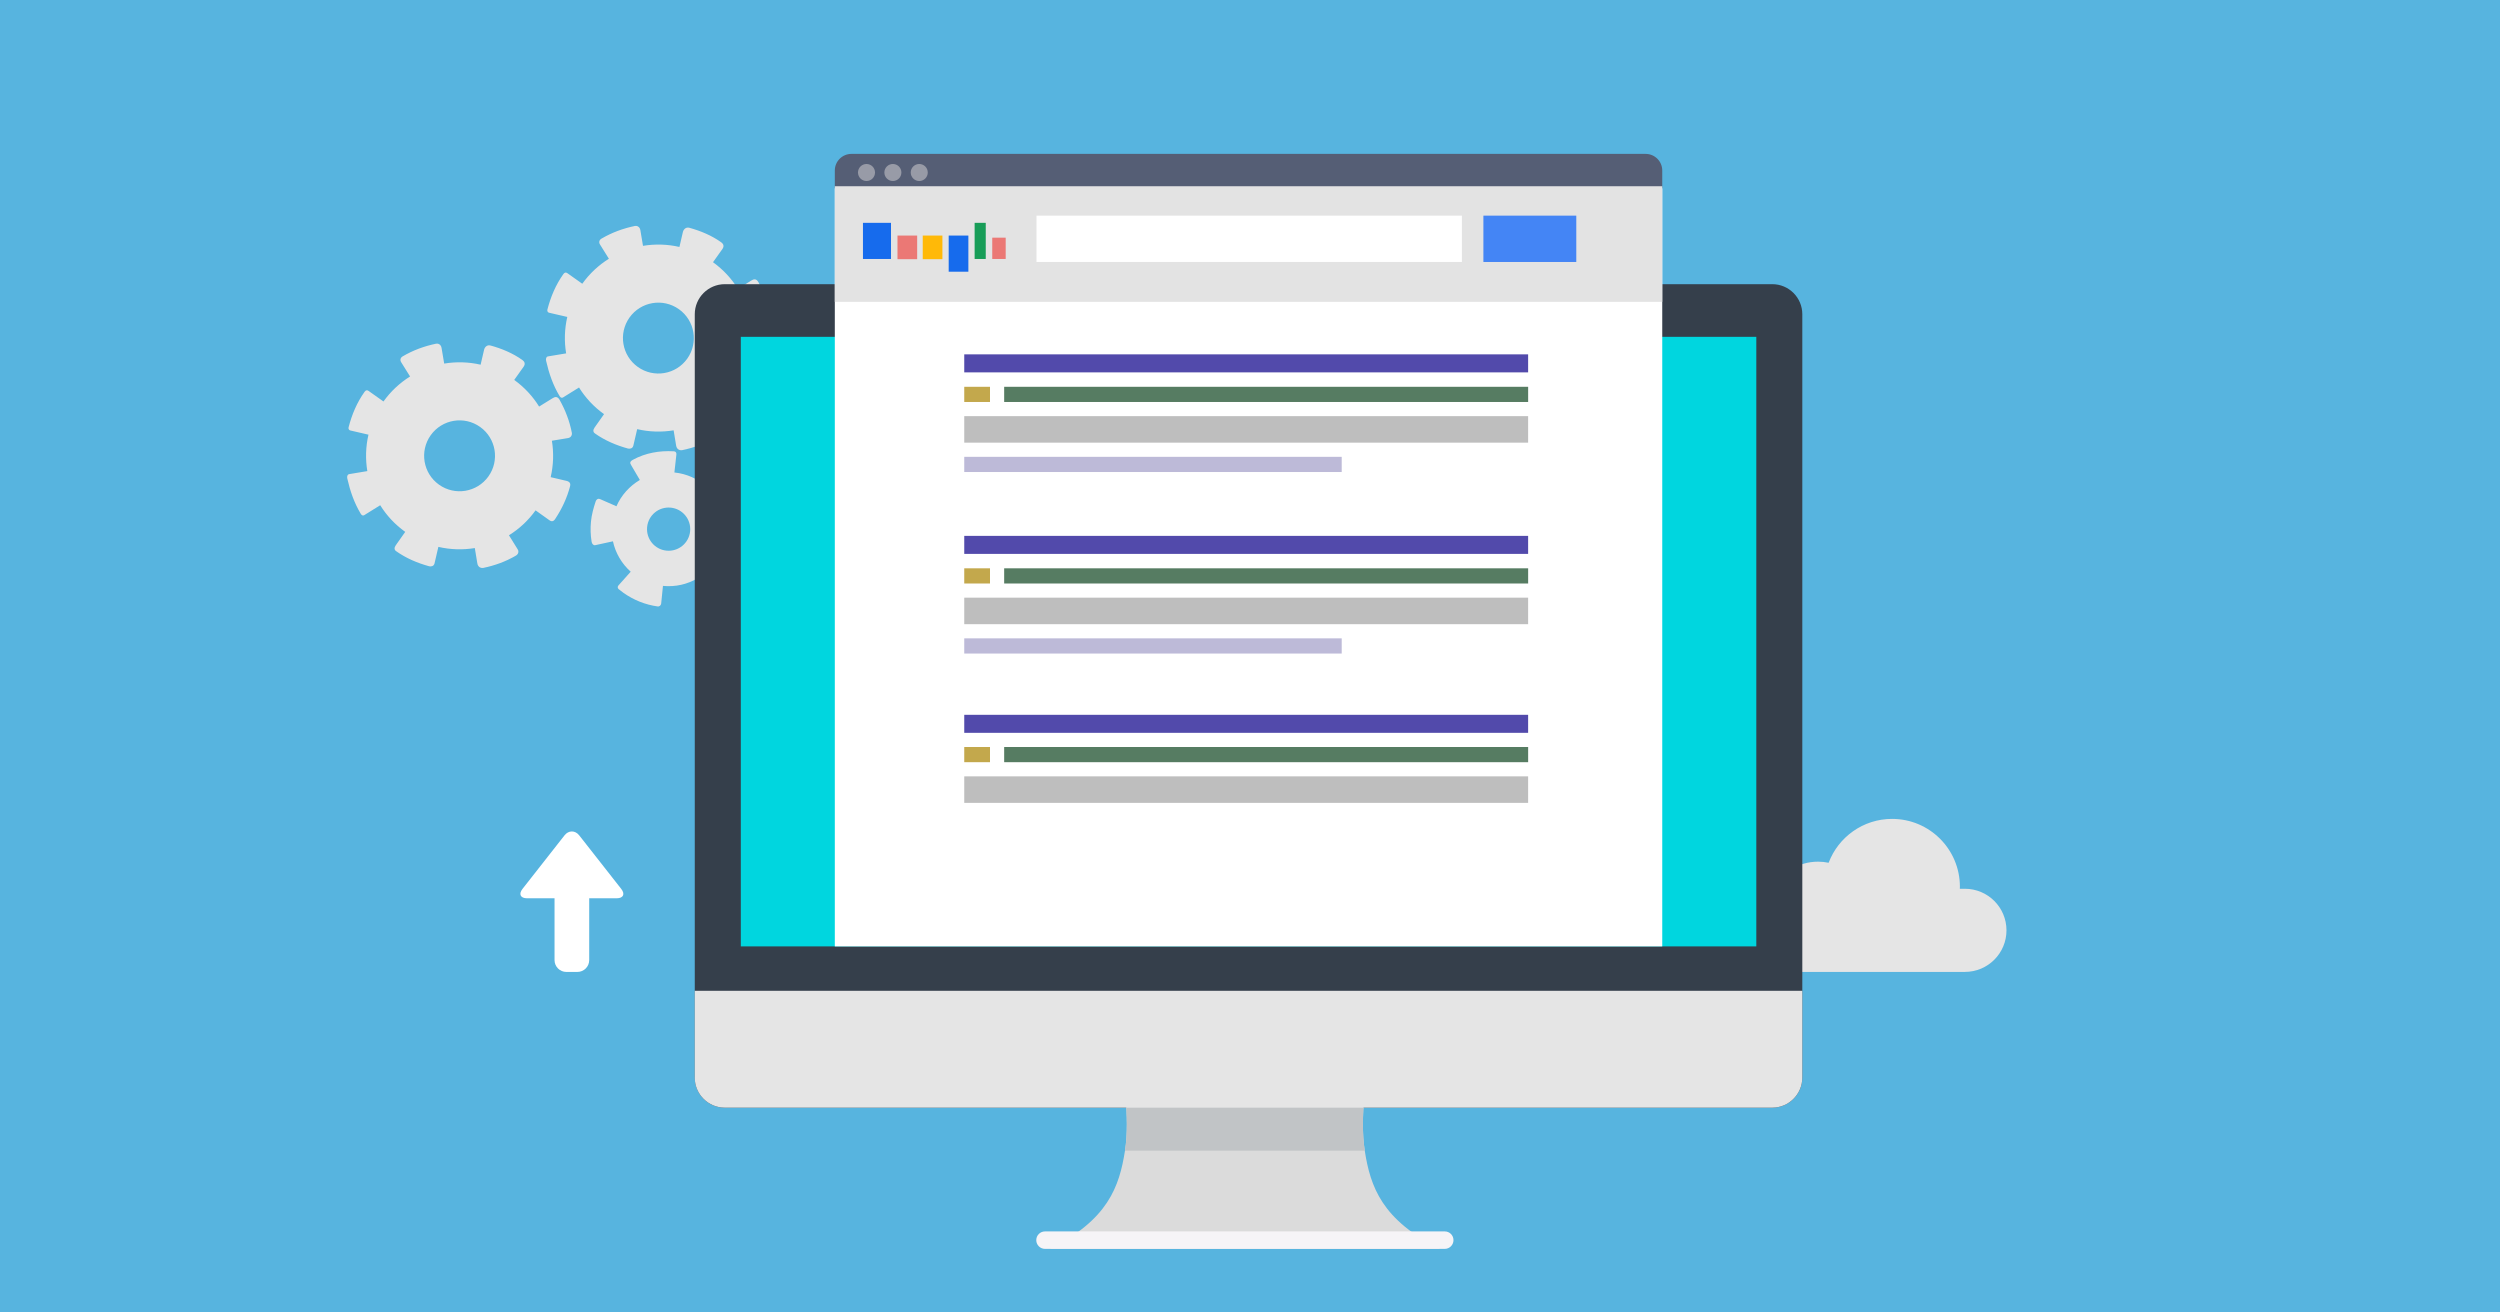 <?xml version="1.0" encoding="utf-8"?>
<!-- Generator: Adobe Illustrator 24.1.2, SVG Export Plug-In . SVG Version: 6.00 Build 0)  -->
<svg version="1.1" id="Layer_1" xmlns="http://www.w3.org/2000/svg" xmlns:xlink="http://www.w3.org/1999/xlink" x="0px" y="0px"
	 viewBox="0 0 1200 630" style="enable-background:new 0 0 1200 630;" xml:space="preserve">
<style type="text/css">
	.st0{fill:#57B4DF;}
	.st1{fill:#E5E5E5;}
	.st2{fill:#DBDBDB;}
	.st3{fill:#F6F4F7;}
	.st4{fill:#353F4B;}
	.st5{fill:#C1C4C6;}
	.st6{fill:#00D6DF;}
	.st7{fill:#555E75;}
	.st8{fill:#989BA7;}
	.st9{fill:#FFFFFF;}
	.st10{fill:#E3E3E3;}
	.st11{fill:#524AAB;}
	.st12{fill:#BEBEBE;}
	.st13{fill:#BDBAD8;}
	.st14{fill:#567C62;}
	.st15{fill:#C3A84C;}
	.st16{fill:#4485F5;}
	.st17{fill:#166BED;}
	.st18{fill:#FFB908;}
	.st19{fill:#EB7875;}
	.st20{fill:#189D58;}
</style>
<g id="New_Symbol">
	<rect id="XMLID_88_" class="st0" width="1200" height="630"/>
	<g id="XMLID_5_">
		<g id="XMLID_86_">
			<path id="XMLID_87_" class="st1" d="M943.15,426.61h-2.43c0.01-0.33,0.03-0.66,0.03-0.99c0-17.98-14.57-32.55-32.55-32.55
				c-13.93,0-25.81,8.76-30.46,21.06c-1.64-0.35-3.33-0.53-5.07-0.53c-9.39,0-17.55,5.26-21.7,13h-0.25
				c-11.02,0-19.96,8.94-19.96,19.96c0,11.03,8.94,19.96,19.96,19.96h92.43c11.02,0,19.96-8.94,19.96-19.96
				C963.11,435.55,954.17,426.61,943.15,426.61z"/>
		</g>
		<g id="XMLID_76_">
			<path id="XMLID_83_" class="st1" d="M250.78,172.83c-4.62-3.29-9.86-5.48-15.3-6.98c-1.66-0.46-2.82,0.72-3.14,2.11
				c-0.32,1.39-1.64,7.09-1.64,7.09c-5.78-1.33-11.73-1.49-17.49-0.53c0,0-1.09-6.51-1.26-7.53c-0.3-1.78-1.81-2.19-2.51-2.04
				c-5.72,1.18-11.2,3.17-16.21,6.14c-0.97,0.58-1.34,1.69-0.68,2.75c0.43,0.69,4.29,6.87,4.29,6.87c-4.86,3.03-9.23,7.05-12.77,12
				c0,0-6.42-4.56-7.16-5.08c-0.74-0.52-1.34-0.36-1.92,0.45c-3.64,5.1-6.07,10.87-7.63,16.9c-0.12,0.46-0.23,1.33,0.78,1.64
				c0.55,0.17,8.73,2.02,8.73,2.02c-1.34,5.78-1.51,11.73-0.55,17.49c0,0-7.89,1.31-8.7,1.45c-0.81,0.14-1.16,1.04-0.92,2.09
				c1.35,5.99,3.32,11.76,6.5,17c0.4,0.67,1.02,1,1.62,0.62c0.6-0.37,7.68-4.78,7.68-4.78c3.03,4.87,7.05,9.25,12.01,12.79
				c0,0-3.74,5.3-4.51,6.39c-0.87,1.23-0.78,2.21,0.12,2.85c4.8,3.42,10.23,5.71,15.88,7.27c0.7,0.19,2.2,0.13,2.57-1.36
				c0.29-1.15,1.85-7.95,1.85-7.95c5.78,1.35,11.73,1.52,17.49,0.57c0,0,1.03,6.05,1.19,7.22c0.29,2.17,2.05,2.47,2.85,2.31
				c5.55-1.14,10.85-3.07,15.71-5.92c1.19-0.7,1.47-2.02,0.83-3c-0.54-0.83-4.19-6.75-4.19-6.75c4.86-3.02,9.23-7.02,12.77-11.96
				c0,0,6.19,4.41,6.73,4.8c1.47,1.05,2.35-0.15,2.72-0.71c3.23-4.87,5.68-10.14,7.14-15.76c0.49-1.91-1.22-2.36-1.81-2.5
				c-0.59-0.14-7.53-1.76-7.53-1.76c1.35-5.78,1.53-11.73,0.59-17.49c0,0,7.14-1.14,7.84-1.29c1.34-0.27,1.93-1.46,1.73-2.53
				c-1.07-5.59-3.11-10.9-5.9-15.85c-1.06-1.88-2.4-1.32-3.35-0.73c-0.95,0.59-6.46,4-6.46,4c-3.01-4.87-7.02-9.24-11.95-12.79
				c0,0,3.56-5,4.51-6.33C252.26,174.7,251.85,173.6,250.78,172.83z M234.45,228.67c-5.46,7.65-16.08,9.43-23.73,3.97
				c-7.65-5.46-9.43-16.08-3.98-23.73c5.46-7.65,16.08-9.43,23.73-3.97C238.12,210.39,239.9,221.02,234.45,228.67z"/>
			<path id="XMLID_80_" class="st1" d="M346.21,116.32c-4.62-3.29-9.87-5.48-15.3-6.98c-1.66-0.46-2.82,0.72-3.14,2.11
				c-0.32,1.39-1.64,7.09-1.64,7.09c-5.78-1.33-11.73-1.49-17.49-0.53c0,0-1.09-6.51-1.26-7.53c-0.3-1.78-1.81-2.18-2.51-2.04
				c-5.72,1.18-11.2,3.17-16.21,6.14c-0.97,0.58-1.34,1.69-0.68,2.75c0.43,0.69,4.29,6.87,4.29,6.87c-4.86,3.03-9.23,7.05-12.77,12
				c0,0-6.42-4.56-7.16-5.08c-0.74-0.52-1.34-0.36-1.92,0.45c-3.64,5.1-6.07,10.87-7.63,16.9c-0.12,0.46-0.23,1.33,0.78,1.64
				c0.55,0.17,8.73,2.02,8.73,2.02c-1.34,5.78-1.51,11.73-0.55,17.49c0,0-7.89,1.31-8.7,1.45c-0.81,0.14-1.16,1.04-0.92,2.09
				c1.35,5.99,3.32,11.76,6.5,17c0.4,0.67,1.02,0.99,1.62,0.62c0.6-0.37,7.68-4.78,7.68-4.78c3.03,4.87,7.05,9.25,12.01,12.79
				c0,0-3.73,5.3-4.51,6.39c-0.87,1.23-0.78,2.21,0.12,2.85c4.8,3.42,10.23,5.71,15.88,7.27c0.7,0.19,2.2,0.13,2.57-1.36
				c0.29-1.15,1.85-7.95,1.85-7.95c5.78,1.35,11.73,1.52,17.49,0.57c0,0,1.03,6.05,1.19,7.22c0.29,2.17,2.05,2.47,2.85,2.31
				c5.55-1.14,10.85-3.07,15.71-5.92c1.19-0.7,1.46-2.02,0.83-3c-0.54-0.83-4.19-6.75-4.19-6.75c4.86-3.02,9.23-7.02,12.77-11.96
				c0,0,6.19,4.41,6.73,4.8c1.47,1.05,2.35-0.15,2.72-0.71c3.23-4.87,5.69-10.14,7.14-15.76c0.49-1.91-1.22-2.36-1.81-2.5
				c-0.59-0.14-7.54-1.76-7.54-1.76c1.35-5.78,1.53-11.73,0.59-17.49c0,0,7.14-1.15,7.84-1.29c1.34-0.27,1.93-1.46,1.73-2.52
				c-1.07-5.59-3.11-10.9-5.9-15.85c-1.06-1.88-2.4-1.32-3.35-0.73c-0.95,0.59-6.46,4-6.46,4c-3.01-4.87-7.02-9.24-11.95-12.79
				c0,0,3.56-5,4.51-6.33C347.69,118.19,347.28,117.08,346.21,116.32z M329.88,172.16c-5.46,7.65-16.08,9.43-23.73,3.97
				c-7.65-5.46-9.43-16.08-3.98-23.73c5.46-7.65,16.08-9.43,23.73-3.97C333.56,153.88,335.33,164.51,329.88,172.16z"/>
			<path id="XMLID_77_" class="st1" d="M339.17,233.61c-4.16-3.72-9.48-6.21-15.46-6.82c0,0,0.88-7.91,0.95-8.61
				c0.08-0.69-0.14-1.5-1.3-1.56c-6.82-0.38-13.58,0.79-19.53,4.06c-1.77,0.97-1.41,1.68-0.86,2.62c0.55,0.94,4.16,7.09,4.16,7.09
				c-4.92,2.89-8.9,7.28-11.24,12.62c0,0-7.17-3.14-7.92-3.47c-0.75-0.33-1.67,0-2.09,1.26c-1.01,3.1-1.89,6.24-2.21,9.51
				c-0.32,3.27-0.23,6.55,0.31,9.77c0.17,1,0.92,1.78,1.65,1.62c0.73-0.16,8.58-1.87,8.58-1.87c1.24,5.7,4.27,10.79,8.53,14.59
				c0,0-5.39,6.04-5.91,6.62c-0.52,0.58-0.39,1.31,0.16,1.77c0.72,0.6,1.47,1.18,2.23,1.72c4.87,3.47,10.53,5.74,16.47,6.57
				c0.82,0.12,1.59-0.58,1.67-1.35c0.08-0.76,0.86-8.52,0.86-8.52c0.01,0,0.03,0,0.04,0c5.96,0.59,11.66-0.78,16.47-3.59
				c0,0,4.11,7.04,4.3,7.36c0.75,1.24,1.71,0.82,2.16,0.54c4-2.57,7.53-5.93,10.28-9.79c0.98-1.38,1.92-2.8,2.66-4.32
				c0.68-1.4,1.05-2.33-0.21-2.89c-1.26-0.55-7.93-3.49-7.93-3.49c1.14-2.58,1.9-5.38,2.19-8.33c0.29-2.91,0.1-5.76-0.49-8.48
				c0,0,7.58-1.63,8.09-1.75c0.99-0.24,1.56-1.37,1.43-1.86c-1.76-6.68-5.5-12.77-10.39-17.69c-0.64-0.64-1.13-0.57-1.71,0.08
				C344.52,227.63,339.17,233.61,339.17,233.61z M331.26,255.01c-0.56,5.7-5.64,9.86-11.34,9.3c-5.7-0.56-9.86-5.64-9.3-11.34
				c0.56-5.7,5.64-9.86,11.34-9.3C327.66,244.24,331.82,249.31,331.26,255.01z"/>
		</g>
		<g id="XMLID_67_">
			<path id="XMLID_75_" class="st2" d="M691.29,599.44h-187.5c27.94-13.76,33.51-29.79,36.2-47.12c1.3-8.36,0.96-17.01,0.27-25.89
				c15.52-1.41,32.59-2.21,49.87-2.37c4.93-0.05,9.89-0.05,14.81,0c17.28,0.17,34.36,0.96,49.88,2.37
				c-0.71,8.88-1.03,17.53,0.26,25.89C657.78,569.65,663.35,585.68,691.29,599.44z"/>
			<path id="XMLID_74_" class="st3" d="M697.67,595.27c0,2.3-1.87,4.19-4.18,4.19H501.6c-2.31,0-4.19-1.88-4.19-4.19l0,0
				c0-2.31,1.87-4.19,4.19-4.19h191.9C695.81,591.08,697.67,592.95,697.67,595.27L697.67,595.27z"/>
			<path id="XMLID_71_" class="st4" d="M865.11,150.84v366.39c0,7.99-6.47,14.46-14.44,14.46H347.93c-7.97,0-14.44-6.47-14.44-14.46
				V150.84c0-7.97,6.47-14.44,14.44-14.44h502.74C858.64,136.39,865.11,142.87,865.11,150.84z"/>
			<path id="XMLID_70_" class="st5" d="M540,552.32c1.3-8.35,0.96-17.01,0.27-25.88c15.52-1.4,32.59-2.21,49.87-2.37
				c4.93-0.05,9.89-0.05,14.81,0c17.28,0.16,34.36,0.97,49.88,2.37c-0.71,8.87-1.03,17.53,0.26,25.88H540z"/>
			<path id="XMLID_69_" class="st1" d="M333.48,475.6v41.64c0,7.97,6.47,14.44,14.45,14.44h502.73c7.98,0,14.44-6.47,14.44-14.44
				V475.6H333.48z"/>
			<rect id="XMLID_68_" x="355.59" y="161.68" class="st6" width="487.44" height="292.59"/>
		</g>
		<g id="XMLID_6_">
			<g id="XMLID_48_">
				<path id="XMLID_58_" class="st7" d="M408.69,73.87H789.9c4.41,0,7.98,3.57,7.98,7.98v8.58H400.71v-8.58
					C400.71,77.44,404.28,73.87,408.69,73.87z"/>
				<path id="XMLID_55_" class="st8" d="M415.92,78.71c2.26,0,4.09,1.83,4.09,4.09s-1.83,4.09-4.09,4.09
					c-2.26,0-4.09-1.83-4.09-4.09S413.66,78.71,415.92,78.71z"/>
				<path id="XMLID_52_" class="st8" d="M428.58,78.71c2.26,0,4.09,1.83,4.09,4.09s-1.83,4.09-4.09,4.09
					c-2.26,0-4.09-1.83-4.09-4.09S426.32,78.71,428.58,78.71z"/>
				<path id="XMLID_49_" class="st8" d="M441.24,78.71c2.26,0,4.09,1.83,4.09,4.09s-1.83,4.09-4.09,4.09
					c-2.26,0-4.09-1.83-4.09-4.09S438.98,78.71,441.24,78.71z"/>
			</g>
			<rect id="XMLID_45_" x="400.71" y="90.43" class="st9" width="397.17" height="363.85"/>
			<rect id="XMLID_44_" x="400.71" y="89.39" class="st10" width="397.17" height="55.49"/>
			<g id="XMLID_20_">
				<g id="XMLID_36_">
					<rect id="XMLID_43_" x="462.84" y="170.09" class="st11" width="270.66" height="8.65"/>
					<rect id="XMLID_42_" x="462.84" y="199.75" class="st12" width="270.66" height="12.73"/>
					<rect id="XMLID_41_" x="462.84" y="219.28" class="st13" width="181.18" height="7.29"/>
					<g id="XMLID_37_">
						<g id="XMLID_38_">
							<rect id="XMLID_40_" x="482" y="185.66" class="st14" width="251.51" height="7.29"/>
							<rect id="XMLID_39_" x="462.84" y="185.66" class="st15" width="12.36" height="7.29"/>
						</g>
					</g>
				</g>
				<g id="XMLID_28_">
					<rect id="XMLID_35_" x="462.84" y="257.22" class="st11" width="270.66" height="8.65"/>
					<rect id="XMLID_34_" x="462.84" y="286.88" class="st12" width="270.66" height="12.73"/>
					<rect id="XMLID_33_" x="462.84" y="306.41" class="st13" width="181.18" height="7.29"/>
					<g id="XMLID_29_">
						<g id="XMLID_30_">
							<rect id="XMLID_32_" x="482" y="272.79" class="st14" width="251.51" height="7.29"/>
							<rect id="XMLID_31_" x="462.84" y="272.79" class="st15" width="12.36" height="7.29"/>
						</g>
					</g>
				</g>
				<g id="XMLID_21_">
					<rect id="XMLID_27_" x="462.84" y="343.11" class="st11" width="270.66" height="8.65"/>
					<rect id="XMLID_26_" x="462.84" y="372.65" class="st12" width="270.66" height="12.73"/>
					<g id="XMLID_22_">
						<g id="XMLID_23_">
							<rect id="XMLID_25_" x="482" y="358.56" class="st14" width="251.51" height="7.29"/>
							<rect id="XMLID_24_" x="462.84" y="358.56" class="st15" width="12.36" height="7.29"/>
						</g>
					</g>
				</g>
			</g>
			<g id="XMLID_9_">
				<g id="XMLID_17_">
					<rect id="XMLID_19_" x="497.52" y="103.51" class="st9" width="204.18" height="22.24"/>
					<rect id="XMLID_18_" x="712.03" y="103.51" class="st16" width="44.59" height="22.24"/>
				</g>
				<g id="XMLID_10_">
					<rect id="XMLID_16_" x="414.22" y="106.96" class="st17" width="13.46" height="17.35"/>
					<rect id="XMLID_15_" x="442.91" y="113.07" class="st18" width="9.45" height="11.34"/>
					<rect id="XMLID_14_" x="430.79" y="113.07" class="st19" width="9.45" height="11.34"/>
					<rect id="XMLID_13_" x="455.37" y="113.07" class="st17" width="9.45" height="17.35"/>
					<rect id="XMLID_12_" x="467.82" y="106.96" class="st20" width="5.34" height="17.35"/>
					<rect id="XMLID_11_" x="476.28" y="114.08" class="st19" width="6.45" height="10.23"/>
				</g>
			</g>
		</g>
		<path id="XMLID_7_" class="st9" d="M298.22,426.71L278,400.94c-1.93-2.46-5.08-2.46-7.01,0l-20.22,25.77
			c-1.92,2.46-0.95,4.46,2.17,4.46h13.24v29.69c0,3.12,2.55,5.67,5.67,5.67h5.3c3.12,0,5.67-2.55,5.67-5.67v-29.69h13.24
			C299.17,431.17,300.14,429.16,298.22,426.71z"/>
	</g>
</g>
</svg>

